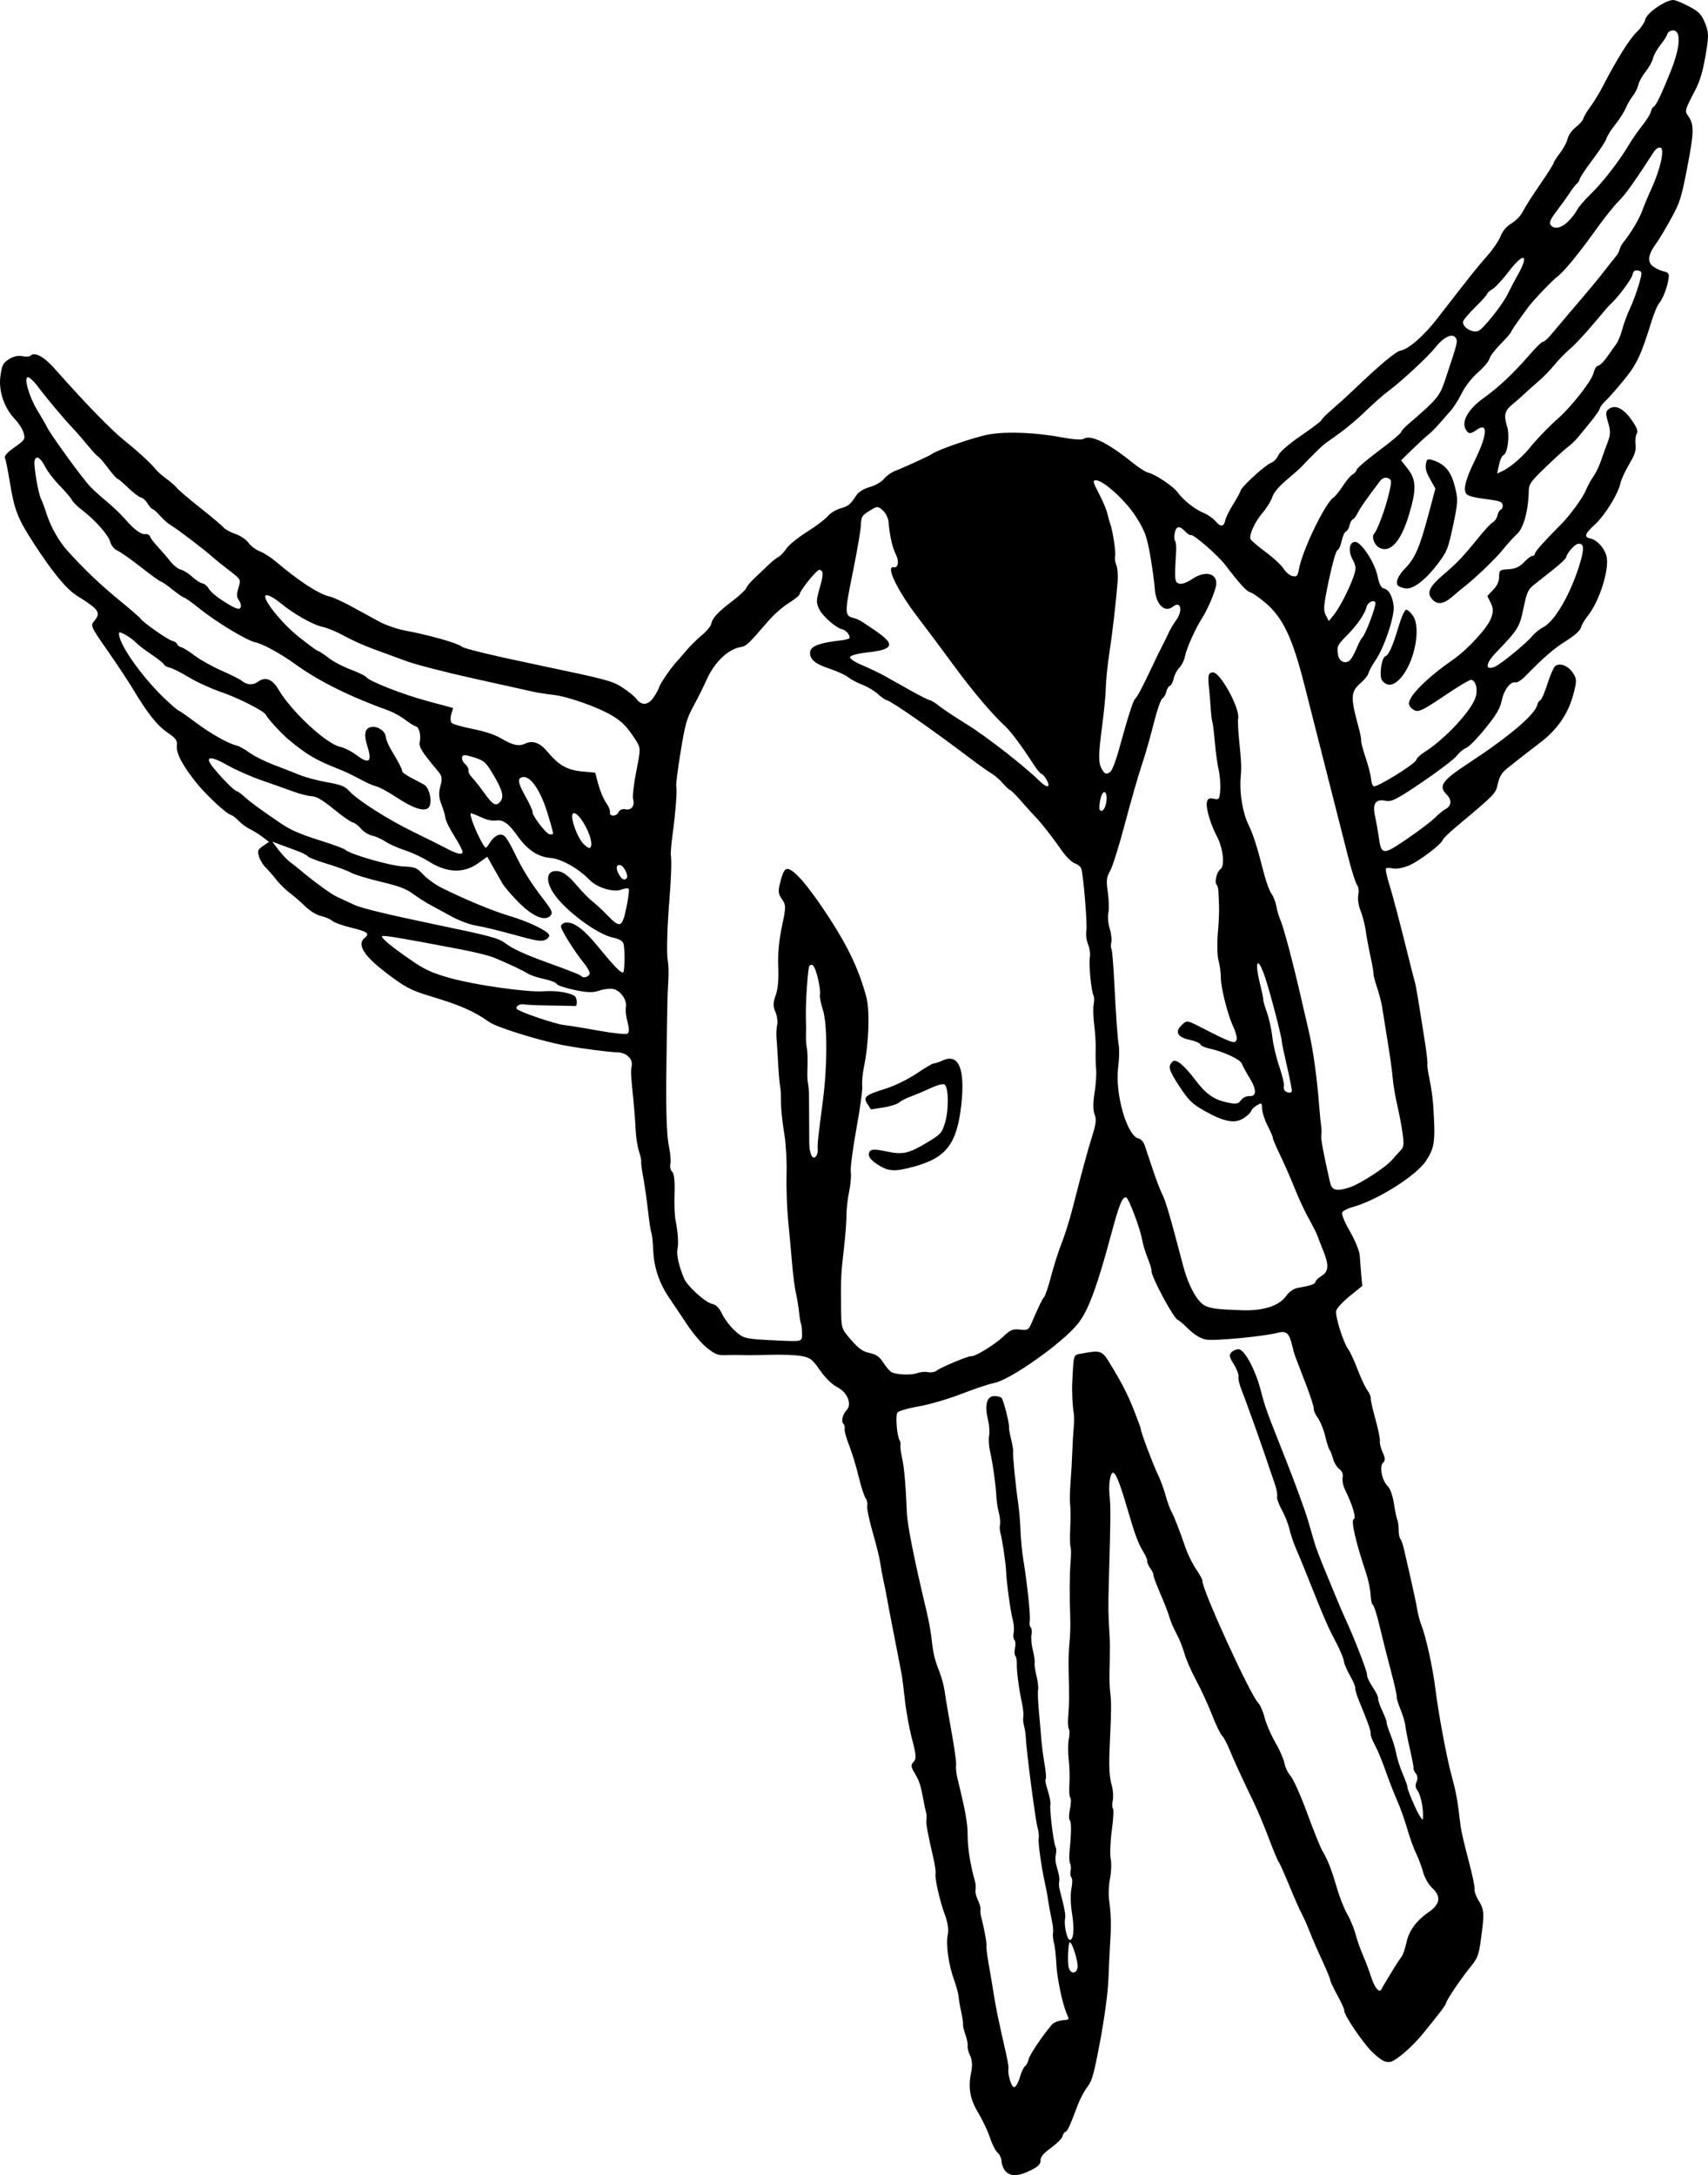 <?xml version="1.0" encoding="UTF-8"?>
<svg version="1.1" viewBox="0 0 765.98 975.32" xmlns="http://www.w3.org/2000/svg">
<g transform="translate(483.23 -112.76)">
<path d="m-32.222 1086.4c-0.949-1.015-1.77-3.002-1.824-4.415-0.054-1.414-0.863-3.212-1.797-3.998-0.934-0.786-2.453-3.763-3.376-6.617-0.922-2.854-3.287-7.871-5.255-11.15-3.82-6.364-4.663-11.243-3.189-18.459 0.583-2.854 0.408-5.414-0.497-7.258-0.769-1.567-1.27-3.513-1.114-4.323 0.157-0.81-0.291-3.1-0.994-5.089-0.703-1.988-1.187-4.05-1.075-4.581 0.112-0.531-0.248-3.01-0.8-5.509-0.552-2.499-1.085-5.635-1.183-6.969-0.099-1.334-1.024-4.749-2.056-7.59-2.463-6.779-3.721-15.853-2.802-20.214 0.468-2.222 0.001-5.459-1.285-8.901-2.316-6.2-4.628-16.387-4.19-18.464 0.163-0.774-0.281-3.915-0.987-6.979-2.651-11.504-3.42-15.753-3.115-17.202 0.173-0.821 0.087-2.338-0.192-3.373-0.279-1.035-0.743-3.196-1.032-4.802-1.289-7.164-1.872-9.019-3.915-12.457-1.845-3.105-1.937-3.905-0.609-5.286 1.316-1.368 1.204-2.995-0.701-10.232-1.246-4.733-2.69-12.604-3.209-17.491-0.519-4.887-1.218-10.323-1.552-12.08-0.522-2.742-1.715-8.872-5.496-28.24-0.401-2.052-0.882-4.683-1.071-5.846-0.188-1.164-0.816-4.285-1.395-6.937-0.579-2.651-1.279-6.478-1.556-8.504-0.277-2.026-1.793-8.151-3.369-13.611-1.575-5.46-2.679-10.81-2.451-11.889 0.227-1.078-0.1-2.608-0.727-3.399-0.627-0.791-2.036-5.168-3.131-9.727-1.095-4.559-3.021-10.883-4.281-14.054-1.26-3.171-2.15-6.436-1.978-7.255 0.173-0.819-0.069-1.854-0.537-2.3-1.135-1.081-0.398-4.269 1.425-6.164 2.523-2.623 0.328-7.987-4.215-10.299-2.307-1.174-5.334-4.128-7.721-7.536-3.572-5.1-4.338-5.68-8.488-6.434-2.509-0.455-8.729-0.693-13.822-0.527-5.094 0.166-10.625 0.225-12.291 0.132-1.667-0.093-4.977-0.089-7.357 9e-3 -3.777 0.156-4.862-0.235-8.549-3.078-2.322-1.791-6.363-6.49-8.979-10.441-2.616-3.951-6.212-9.307-7.991-11.901-4.578-6.677-6.987-13.757-7.322-21.523-0.159-3.687-0.531-7.215-0.825-7.839-0.294-0.624-0.982-5.138-1.529-10.031-0.547-4.893-1.505-11.591-2.13-14.884-0.624-3.293-1.036-6.458-0.915-7.033 0.121-0.575-0.331-2.682-1.005-4.683-0.674-2.001-1.349-6.423-1.501-9.828-0.151-3.404-0.591-9.246-0.977-12.98-1.146-11.087-1.253-13.08-0.815-15.16 0.726-3.446-2.18-6.285-6.549-6.395-3.824-0.097-16.177-1.723-23.639-3.112-10.688-1.989-30.231-8.051-33.574-10.414-6.956-4.917-12.894-7.534-26.183-11.539-9.326-2.811-11.871-4.177-21.115-11.34-9.35-7.245-12.148-12.138-8.564-14.98 2.336-1.852 1.052-2.782-6.253-4.531-3.672-0.879-7.454-2.252-8.405-3.052-0.951-0.8-3.213-1.767-5.027-2.149-1.918-0.404-4.877-2.221-7.072-4.343-2.076-2.007-5.279-4.782-7.118-6.166-1.839-1.385-4.503-4.017-5.921-5.849-1.418-1.832-3.537-4.255-4.709-5.386-1.172-1.13-2.508-3.348-2.969-4.928-0.764-2.62-0.604-3.036 1.819-4.726l2.656-1.852-2.904-2.205c-1.597-1.213-4.158-2.802-5.691-3.531-1.533-0.729-3.783-2.389-5.001-3.688-1.218-1.299-2.754-2.475-3.413-2.614-1.881-0.396-10.482-8.283-14.96-13.718-6.388-7.753-9.709-13.85-9.354-17.176 0.274-2.572-0.339-3.449-4.315-6.164-4.584-3.131-8.866-8.573-15.677-19.923-1.929-3.214-6.964-10.796-11.189-16.85-7.372-10.562-7.611-11.091-5.902-13.124 3.184-3.787 2.297-5.1-7.651-11.331-4.818-3.018-10.86-10.333-19.431-23.527-7.265-11.184-8.709-14.908-10.812-27.879-0.802-4.947-1.746-9.603-2.098-10.347-0.43-0.91 0.967-2.497 4.268-4.845 4.693-3.339 4.872-3.621 4.087-6.447-0.451-1.625-2.161-4.348-3.799-6.049-4.897-5.088-7.512-12.734-6.612-19.334 0.689-5.05 1.105-5.885 3.817-7.653 1.91-1.245 4.133-1.755 5.967-1.369 1.607 0.339 3.287 0.233 3.733-0.235 1.741-1.828 5.989 0.406 10.543 5.543 14.158 15.973 25.417 27.574 31.521 32.478 5.957 4.786 12.054 10.377 13.839 12.69 0.813 1.054 3.073 3.078 5.022 4.498 1.949 1.42 4.084 3.291 4.744 4.159 0.66 0.868 5.34 4.846 10.401 8.841 5.06 3.995 9.746 7.946 10.413 8.781 0.667 0.835 3.077 2.163 5.355 2.952 2.314 0.801 4.924 2.556 5.914 3.976 0.975 1.398 3.249 3.112 5.053 3.809 1.805 0.697 5.005 2.734 7.113 4.526 10.255 8.72 19.466 14.726 24.076 15.698 1.509 0.318 6.006 2.363 9.992 4.545 3.987 2.182 9.591 5.234 12.454 6.783 2.87 1.552 7.997 3.332 11.428 3.967 10.622 1.965 23.585 5.617 25.424 7.163 1.163 0.978 12.831 3.803 34.516 8.356 30.803 6.468 33.048 7.066 37.594 10.012 2.659 1.723 5.442 3.969 6.183 4.99 2.37 3.267 5.339 3.083 7.798-0.485 1.225-1.778 2.357-3.844 2.514-4.591 0.284-1.349 5.213-8.602 7.513-11.055 0.66-0.704 2.678-3.038 4.484-5.187s5.01-5.331 7.12-7.071c2.11-1.74 4.015-4.014 4.234-5.051 0.582-2.759 2.78-5.145 9.441-10.241 3.266-2.499 6.087-5.124 6.269-5.833 0.182-0.709 1.732-2.603 3.446-4.209 1.713-1.606 4.481-4.249 6.149-5.873 1.669-1.624 3.825-3.369 4.792-3.878 0.966-0.509 2.612-2.225 3.658-3.813 1.045-1.588 5.194-4.952 9.219-7.477s8.196-5.674 9.268-6.998c1.073-1.325 3.624-2.899 5.67-3.497 3.76-1.1 4.372-1.605 7.263-5.99 0.928-1.408 3.436-2.927 5.958-3.609 2.396-0.648 5.267-2.293 6.38-3.655 1.113-1.363 3.422-3.002 5.132-3.643 3.478-1.304 15.234-6.694 16.178-7.418 2.57-1.971 19.922-7.917 26.04-8.923 8.286-1.362 21.162-0.783 33.058 1.487 4.282 0.817 8.262 1.068 9.027 0.569 3.186-2.077 10.896 1.67 22.151 10.765 2.709 2.189 5.849 4.175 6.979 4.413 2.965 0.625 11.041 6 13.005 8.656 2.756 3.727 7.571 7.594 11.462 9.208 2.01 0.834 4.545 2.579 5.631 3.878 2.284 2.731 3.737 2.566 4.383-0.499 0.25-1.187 1.843-4.381 3.54-7.099 1.697-2.718 3.198-5.477 3.336-6.132 0.366-1.737 11.144-11.561 13.644-12.436 1.173-0.411 2.645-1.94 3.271-3.398 0.673-1.567 4.836-5.172 10.177-8.815 4.971-3.39 9.12-6.553 9.22-7.029 0.101-0.476 2.286-2.663 4.856-4.859 2.571-2.197 6.692-5.93 9.158-8.297 11.874-11.396 19.285-17.607 21.435-17.965 3.486-0.58 10.367-6.553 16.165-14.032 15.372-19.83 18.47-23.717 22.635-28.396 2.508-2.817 5.222-6.804 6.031-8.858 0.943-2.394 2.711-4.466 4.924-5.771 1.899-1.119 4.138-3.447 4.973-5.174 0.836-1.727 4.224-7.055 7.529-11.842 3.305-4.786 6.139-9.248 6.299-9.914 0.16-0.666 1.512-2.794 3.006-4.727 1.494-1.934 2.995-4.77 3.337-6.303 0.342-1.533 1.998-3.864 3.681-5.179 1.682-1.315 3.196-3.043 3.364-3.838 0.168-0.796 1.59-3.191 3.162-5.323 1.571-2.132 3.99-6.081 5.376-8.775 6.093-11.849 12.135-21.565 15.288-24.578 1.874-1.791 3.638-4.354 3.921-5.696 0.659-3.127 9.991-9.37 13.044-8.727 1.199 0.253 4.37 1.629 7.046 3.059 3.984 2.128 5.209 3.451 6.755 7.3 1.696 4.221 1.716 5.707 0.187 14.561-1.236 7.156-2.492 11.376-4.582 15.386-4.784 9.176-4.825 9.332-3.126 11.746 2.653 3.772 2.585 7.138-0.461 22.883-2.699 13.946-3.26 15.714-7.357 23.185-2.439 4.448-5.375 9.348-6.523 10.889-3.619 4.855-4.175 8.201-1.698 10.221 1.199 0.978 3.39 2.04 4.868 2.36 2.085 0.451 2.618 1.082 2.378 2.816-0.605 4.363-2.481 9.324-4.425 11.701-0.74 0.905-2.212 4.452-3.27 7.883-4.701 15.242-6.599 19.271-12.428 26.383-3.19 3.892-6.868 8.073-8.172 9.29-1.305 1.217-2.499 2.805-2.654 3.529-0.153 0.724-1.898 3.275-3.873 5.669-1.976 2.394-4.539 5.533-5.697 6.975-1.158 1.442-3.315 3.517-4.794 4.611-1.479 1.094-6.001 5.199-10.049 9.124-6.905 6.694-7.365 7.388-7.434 11.208-0.146 8.103-2.382 16.092-5.208 18.603-1.442 1.282-4.329 4.455-6.415 7.052-3.294 4.101-12.608 13.022-17.519 16.781-0.883 0.676-3.128 2.558-4.989 4.182-4.101 3.579-7.02 3.895-9.362 1.013-2.274-2.798-0.961-5.51 5.211-10.768 6.105-5.2 9.359-8.624 15.497-16.307 2.763-3.458 5.762-6.676 6.664-7.152 0.903-0.476 1.856-1.886 2.119-3.134 0.263-1.248 0.954-2.44 1.536-2.65 0.582-0.21 0.936-1.143 0.787-2.075-0.229-1.431-1.428-1.837-7.73-2.619-4.935-0.612-7.829-1.391-8.551-2.302-1.519-1.916-0.356-6.5 3.815-15.037 5.705-11.676 6.007-17.342 0.725-13.626-2.798 1.968-3.69 1.891-4.91-0.425-1.858-3.525 1.318-9.003 7.999-13.799 7.041-5.054 13.551-11.19 20.905-19.701 2.773-3.21 5.415-5.757 5.871-5.661 0.456 0.096 2.043-1.294 3.528-3.089 1.485-1.795 5.029-5.992 7.877-9.326 10.184-11.925 12.577-14.8 16.285-19.562 2.067-2.656 4.332-5.506 5.033-6.335 0.701-0.828 1.416-2.179 1.589-3s0.865-2.177 1.537-3.011c3.615-4.486 7.401-10.86 8.76-14.747 0.641-1.832 2.504-6.268 4.141-9.858 3.973-8.712 5.883-17.667 3.859-18.093-0.819-0.173-2.077 0.597-2.796 1.71-8.723 13.501-13.04 19.552-15.974 22.392-1.929 1.867-6.646 7.792-10.482 13.167-7.364 10.318-14.084 18.496-16.821 20.471-2.074 1.497-10.869 10.67-13.042 13.603-4.844 6.539-7.719 10.704-7.865 11.396-0.09 0.428-2.209 2.845-4.709 5.372-2.5 2.527-4.736 5.489-4.969 6.583-0.231 1.095-2.544 3.842-5.136 6.106-2.704 2.362-5.775 6.287-7.205 9.209-1.371 2.801-3.607 6.354-4.968 7.895-1.362 1.542-3.747 4.26-5.301 6.04-1.554 1.78-3.754 3.961-4.888 4.846-1.134 0.885-4.323 3.82-7.086 6.523l-5.024 4.913 3.011 3.86c3.825 4.903 3.926 9.205 0.485 20.628-3.644 12.099-8.512 17.389-13.437 14.602-2.092-1.184-3.408-4.874-2.193-6.149 1.474-1.547 5.126-11.392 6.653-17.936 1.331-5.701 1.284-6.402-0.475-7.044-1.274-0.465-2.486-0.011-3.49 1.308-6.03 7.925-8.938 12.081-10.005 14.298-0.677 1.408-1.674 2.72-2.215 2.915-0.541 0.195-1.204 1.403-1.475 2.685-0.27 1.282-0.989 2.51-1.597 2.729-0.608 0.219-1.466 2.108-1.906 4.197-0.44 2.089-1.298 3.978-1.906 4.197-0.648 0.233-2.245 5.802-3.855 13.442-2.378 11.286-2.566 13.4-1.394 15.69l1.354 2.647 2.11-2.583c2.643-3.236 6.857-11.323 8.905-17.091 1.359-3.828 1.313-4.858-0.357-7.975-2.07-3.865-1.434-7.89 1.239-7.838 2.683 0.053 8.749 9.292 9.92 15.11 0.732 3.636 1.657 5.498 2.86 5.751 2.24 0.472 3.903 3.43 4.419 7.864 0.52 4.466-4.136 18.454-8.076 24.258-1.564 2.304-3.003 4.947-3.198 5.872-0.195 0.926-1.76 2.894-3.477 4.375-4.556 3.928-4.68 6.387-0.996 19.778 0.763 2.773 1.29 5.504 1.171 6.068-0.119 0.565 0.804 4.081 2.052 7.815 1.247 3.733 2.332 7.981 2.41 9.438 0.078 1.458 0.59 2.912 1.136 3.232 1.288 0.754 18.778-10.066 19.153-11.849 0.157-0.747 1.743-2.27 3.524-3.385 9.398-5.883 21.623-19.108 23.165-25.06 0.914-3.53-0.072-7.019-2.104-7.447-0.592-0.125-6.056 3.142-12.142 7.259-9.392 6.354-11.4 7.323-13.274 6.409-1.215-0.592-2.328-1.822-2.474-2.733-0.517-3.231 7.773-11.625 19.591-19.837 6.841-4.753 15.732-14.465 17.307-18.906 0.976-2.751 0.917-4.353-0.237-6.694l-1.52-3.077 2.624-2.754c1.84-1.931 2.634-3.687 2.657-5.876 0.03-2.953 0.258-3.135 4.212-3.354 3.016-0.167 4.966-1.056 7.002-3.193 1.552-1.629 3.227-2.877 3.721-2.772 0.494 0.104 1.024-0.403 1.176-1.127 0.234-1.113 4.143-5.485 11.703-13.09 3.971-3.995 9.703-11.84 11.063-15.142 0.817-1.984 2.349-4.805 3.404-6.269 1.055-1.464 2.575-4.593 3.378-6.953 0.803-2.36 2.174-6.161 3.047-8.447 1.292-3.384 1.326-5.022 0.182-8.825-1.179-3.919-1.147-4.874 0.201-5.943 2.795-2.216 6.496-0.542 10.195 4.611 2.4 3.343 3.152 5.255 2.477 6.299-0.533 0.824-0.798 3.027-0.59 4.896 0.308 2.757-0.234 4.439-2.873 8.915-1.789 3.034-3.523 6.805-3.855 8.38-1.028 4.877-6.893 14.366-11.514 18.628-4.627 4.267-5.017 5.621-1.818 6.295 2.772 0.584 6.041 4.176 7.018 7.712 1.54 5.574-3.052 20.341-8.376 26.931-1.452 1.797-2.834 4.191-3.072 5.319-0.252 1.198-3.001 3.647-6.606 5.886-5.512 3.424-9.861 7.193-18.602 16.122-1.482 1.514-3.288 2.629-4.011 2.476-2.336-0.492-5.245 3.271-6.264 8.104-0.766 3.635-2.413 6.437-7.41 12.607-3.534 4.363-7.372 8.268-8.53 8.679-1.158 0.41-3.055 1.985-4.218 3.499-1.162 1.514-8.126 6.83-15.476 11.813-11.582 7.852-13.78 8.972-16.495 8.4-4.393-0.926-5.926 1.231-4.738 6.666 0.515 2.357 1.257 6.531 1.649 9.275 1.22 8.55 1.77 8.605 12.562 1.265 5.29-3.598 10.951-7.876 12.582-9.508 1.631-1.632 3.811-3.413 4.845-3.958 2.719-1.433 2.924-4.123 0.499-6.559-3.786-3.804-2.1-6.207 9.861-14.057 18.304-12.013 29.901-21.864 30.809-26.171 0.196-0.928 0.803-1.849 1.349-2.046 0.546-0.197 1.98-3.486 3.187-7.309 1.206-3.823 2.755-7.408 3.441-7.966 2.046-1.664 5.855-0.221 7.967 3.018 1.827 2.802 1.836 3.564 0.115 9.989-2.216 8.275-7.198 15.521-14.482 21.061-5.746 4.37-10.872 8.369-15.201 11.859-2.298 1.853-3.412 3.709-4.083 6.804-0.969 4.466-0.983 4.481-18.59 19.234-3.242 2.717-5.987 5.374-6.099 5.905-0.376 1.783-10.18 9.287-14.857 11.371-2.548 1.135-5.814 1.815-7.258 1.511-1.444-0.304-2.93-0.355-3.303-0.112-0.373 0.243 0.197 3.237 1.266 6.654 1.738 5.555 5.239 18.872 9.438 35.896 0.804 3.261 1.751 6.91 2.103 8.108 0.596 2.028 1.648 8.277 4.726 28.078 0.678 4.358 1.12 8.462 0.984 9.119-0.138 0.657 0.305 3.74 0.982 6.85 0.676 3.11 1.399 8.22 1.605 11.355 1.077 16.36 0.723 19.134-3.201 25.109-4.425 6.739-21.977 17.757-33.129 20.797-1.969 0.537-3.954 1.555-4.411 2.262-0.493 0.762 0.884 4.228 3.38 8.509 2.316 3.973 4.315 8.886 4.441 10.918 0.126 2.032 0.43 5.928 0.675 8.658l0.446 4.963-5.643 4.559c-3.104 2.508-5.837 5.489-6.074 6.625-0.499 2.37 3.372 14.602 5.434 17.189 0.759 0.953 2.625 4.984 4.146 8.958 1.52 3.974 3.531 8.263 4.469 9.531 0.937 1.268 1.599 2.804 1.47 3.414-0.128 0.609 0.815 4.862 2.096 9.45 1.282 4.588 2.184 9.034 2.006 9.879-0.178 0.846 0.375 3.065 1.228 4.931 1.217 2.661 1.244 3.706 0.128 4.84-1.73 1.756-0.321 8.137 2.345 10.623 0.936 0.873 2.119 4.336 2.628 7.695 0.509 3.359 1.188 6.628 1.508 7.265 0.321 0.637 0.588 2.648 0.593 4.469 5e-3 1.821 0.353 3.639 0.773 4.039 0.42 0.4 1.158 2.515 1.641 4.701 0.483 2.186 1.83 8.075 2.993 13.087 1.163 5.012 2.431 11.028 2.818 13.368 0.387 2.341 1.2 5.51 1.807 7.043 2.218 5.6 5.228 19.236 6.506 29.475 1.379 11.046 4.912 29.945 7.158 38.299 2.2 8.183 2.619 10.522 4.082 22.832 0.24 2.018 1.825 8.842 3.523 15.166 1.698 6.323 2.934 12.221 2.747 13.107-0.187 0.886 0.683 3.259 1.932 5.274 2.418 3.9 2.502 5.642 0.846 17.543-0.937 6.729-1.439 8.045-4.513 11.824-4.388 5.394-10.719 14.755-11.054 16.345-0.219 1.04-2.633 4.23-10.488 13.856-4.867 5.965-12.148 12.211-14.604 12.526-2.262 0.29-3.623-0.413-7.436-3.851-4.278-3.856-13.519-17.41-13.129-19.258 0.091-0.431-1.327-3.522-3.152-6.867-1.825-3.345-3.251-6.394-3.171-6.775 0.081-0.381-1.545-4.329-3.611-8.774-2.067-4.444-4.621-10.329-5.675-13.077-1.055-2.748-2.633-6.3-3.507-7.893-0.874-1.593-3.343-7.175-5.487-12.405-2.144-5.229-4.305-10.054-4.803-10.721-0.498-0.667-2.495-5.457-4.439-10.644-1.944-5.187-4.986-12.439-6.76-16.115-5.404-11.2-9.083-19.213-10.975-23.902-0.991-2.457-2.483-5.205-3.316-6.107-0.833-0.901-2.856-5.134-4.495-9.406-1.64-4.272-4.791-11.113-7.003-15.203-2.212-4.09-4.584-9.521-5.27-12.069-0.686-2.548-2.297-6.558-3.58-8.909-1.282-2.352-2.691-5.638-3.13-7.302-0.439-1.664-2.282-6.436-4.095-10.604-1.814-4.168-3.218-7.956-3.12-8.419 0.098-0.463-0.535-1.824-1.406-3.025-0.871-1.201-1.487-2.642-1.369-3.201 0.118-0.56-0.701-2.491-1.82-4.29-2.228-3.583-3.722-7.631-7.088-19.201-3.107-10.679-5.132-15.9-6.258-16.137-1.381-0.291-2.266 4.841-1.737 10.073 0.55 5.442 0.51 10.6-0.299 38.041-0.336 11.391-0.285 16.188 0.248 23.557 0.283 3.909 0.287 7.052 0.027 18.656-0.06 2.657 0.104 6.486 0.363 8.508 0.499 3.884 0.456 8.442-0.209 22.439-0.501 10.554-0.29 14.815 0.957 19.313 0.53 1.91 0.686 4.79 0.346 6.4-0.339 1.609-0.292 3.236 0.105 3.614 0.397 0.378 0.165 4.729-0.515 9.668-0.68 4.939-0.907 10.712-0.504 12.829 0.403 2.117 0.263 6.108-0.311 8.869-0.572 2.762-0.748 7.152-0.388 9.758 0.836 6.044 0.967 11.408 0.462 19.004-0.221 3.326-0.571 10.61-0.779 16.187-0.223 5.991-1.732 17.337-3.689 27.731-2.867 15.228-3.64 18.016-5.76 20.758-1.347 1.742-3.254 5.297-4.238 7.9-3.797 10.041-4.619 11.838-5.571 12.181-0.541 0.195-1.144 1.117-1.341 2.048-0.196 0.932-2.514 3.259-5.151 5.171-3.421 2.481-4.77 4.099-4.711 5.648 0.062 1.628-1.006 2.721-4.269 4.368-5.505 2.779-9.108 2.951-11.363 0.541zm6.347-42.171c0.67-2.345 1.719-4.594 2.331-4.999 0.612-0.405 1.336-1.796 1.609-3.092 0.41-1.948 5.909-10.177 10.251-15.342 1.104-1.314 2.897-1.989 6.102-2.298 1.823-0.176 1.873-0.346 0.801-2.715-1.991-4.404-4.473-16.29-4.741-22.703-0.142-3.402-0.611-7.502-1.041-9.111-0.431-1.609-0.622-3.688-0.426-4.621 0.197-0.933-0.088-3.66-0.633-6.061-0.545-2.4-1.214-6.02-1.488-8.045-0.273-2.025-0.932-5.613-1.465-7.973-1.629-7.223-3.197-18.48-2.824-20.279 0.197-0.936-0.061-3.17-0.566-4.963-0.944-3.351-4.994-34.389-5.214-39.957-0.068-1.714-0.432-4.175-0.809-5.469-0.377-1.294-0.524-3.123-0.325-4.065 0.198-0.942-0.065-3.672-0.586-6.067-1.363-6.269-2.437-14.44-2.325-17.688 0.053-1.541-0.242-3.125-0.656-3.52-0.414-0.395-0.486-1.986-0.159-3.538 0.327-1.551 0.211-3.185-0.257-3.631-0.468-0.446-0.62-1.908-0.337-3.248 0.282-1.34 0.11-3.896-0.382-5.679-1.016-3.676-2.808-16.681-3.006-21.811-0.145-3.748-1.721-14.348-2.577-17.33-0.298-1.039-0.37-2.708-0.159-3.709 0.211-1.001-0.031-3.412-0.539-5.357-0.507-1.945-0.988-4.992-1.069-6.77-0.235-5.162-1.648-15.441-2.802-20.388-0.585-2.506-0.801-5.799-0.481-7.319 0.32-1.519 0.086-4.771-0.521-7.225-1.569-6.346-0.549-10.365 2.663-10.488 1.384-0.053 2.921 0.288 3.414 0.758 0.892 0.85 3.685 11.901 3.377 13.363-0.089 0.421 0.335 2.774 0.942 5.229 0.607 2.455 1.004 4.936 0.882 5.515-0.257 1.221 1.183 15.809 2.321 23.505 0.429 2.901 0.879 8.284 0.999 11.963 0.121 3.679 0.691 9.548 1.267 13.042 1.776 10.773 3.319 25.512 2.885 27.57-0.227 1.076-0.029 2.322 0.439 2.768 0.468 0.446 0.62 1.907 0.338 3.247-0.282 1.34-0.017 4.444 0.59 6.899 0.607 2.455 0.977 5.062 0.823 5.794-0.154 0.732 0.216 3.34 0.823 5.794 0.607 2.455 0.932 5.276 0.723 6.27-0.209 0.994-0.038 5.428 0.38 9.852 0.419 4.425 0.918 10.147 1.109 12.717 0.192 2.57 0.837 7.471 1.435 10.893 0.598 3.421 0.81 6.401 0.472 6.621-0.338 0.22 0.08 2.482 0.93 5.025 0.85 2.543 1.382 5.397 1.183 6.341-0.438 2.08 1.428 17.353 2.31 18.902 0.346 0.607 0.414 2.122 0.151 3.367-0.262 1.245-0.221 3.231 0.092 4.414 0.313 1.182 0.825 3.117 1.138 4.3 0.313 1.183 0.427 2.823 0.254 3.644-0.173 0.822-0.091 2.34 0.183 3.374 2.231 8.42 2.811 11.516 2.466 13.154-0.574 2.725 0.822 9.241 2.034 9.497 1.764 0.372 2.235-4.997 1.056-12.041-0.622-3.717-0.736-8.63-0.254-10.918 0.482-2.288 0.494-4.525 0.026-4.971-0.468-0.446-0.643-1.798-0.389-3.004 0.254-1.206 0.151-2.696-0.23-3.31-0.381-0.614-0.466-3.368-0.189-6.12 0.81-8.047 0.809-12.583-2e-3 -13.356-0.416-0.397-0.35-2.651 0.147-5.009 0.497-2.358 0.557-4.619 0.132-5.023-0.424-0.404-0.603-3.1-0.397-5.991 0.206-2.891 0.072-7.862-0.297-11.048-0.369-3.185-0.353-7.357 0.037-9.27 0.389-1.913 0.398-3.981 0.02-4.595-0.378-0.614-0.501-3.146-0.273-5.627 0.442-4.803 0.48-9.372 0.176-20.913-0.104-3.957 0.068-9.439 0.382-12.183 0.314-2.744 0.471-7.54 0.348-10.657-0.389-9.849-0.331-19.806 0.149-25.518 0.255-3.038 0.246-6.029-0.022-6.647-0.267-0.618-0.329-4.54-0.136-8.715 0.192-4.175 0.171-8.778-0.048-10.23-0.219-1.451-0.133-6.032 0.191-10.179 0.324-4.147 0.674-10.282 0.778-13.633 0.104-3.35 0.384-8.12 0.623-10.599 0.239-2.479 0.252-5.465 0.03-6.636-0.564-2.975-0.888-9.736-0.669-13.938 0.675-12.933 0.369-12.039 4.376-12.802 8.302-1.58 8.985-1.341 12.461 4.365 5.624 9.233 7.993 13.871 11.042 21.621 1.636 4.157 2.933 7.751 2.884 7.987-0.176 0.834 5.419 15.729 7.575 20.166 1.204 2.477 2.771 6.697 3.484 9.376 0.713 2.679 1.862 5.911 2.554 7.181 1.354 2.485 3.523 8.031 6.452 16.501 1.01 2.92 3.154 7.24 4.764 9.599 1.611 2.36 2.856 4.633 2.768 5.051-0.621 2.948 21.138 50.648 24.975 54.75 0.957 1.023 2.286 4.065 2.955 6.76 0.669 2.696 2.804 7.633 4.745 10.973 1.942 3.34 3.792 7.557 4.112 9.371 0.32 1.815 1.584 4.427 2.809 5.805 1.225 1.378 4.556 8.865 7.404 16.636 2.847 7.772 5.901 15.338 6.785 16.814 2.42 4.04 4.079 8.277 6.505 16.616 1.208 4.152 3.309 9.461 4.67 11.799 1.36 2.338 3.041 6.402 3.735 9.031 0.693 2.629 2.157 6.808 3.253 9.287 1.095 2.479 2.738 6.822 3.65 9.652 1.692 5.248 3.751 7.694 4.753 5.643 0.307-0.628 1.367-2.467 2.355-4.085 0.988-1.618 2.598-4.268 3.577-5.889 0.979-1.621 2.322-3.631 2.985-4.467 0.663-0.836 1.668-3.715 2.233-6.396 1.133-5.375 4.451-9.882 10.155-13.794 4.924-3.377 5.457-6.955 1.566-10.513-1.708-1.562-3.558-4.731-4.23-7.244-0.657-2.457-2.079-6.264-3.16-8.459-1.081-2.195-2.885-7.193-4.008-11.107-1.123-3.914-3.164-9.633-4.536-12.708-1.371-3.076-3.703-9.066-5.18-13.312-1.478-4.246-3.633-9.43-4.789-11.52-1.156-2.09-1.994-4.311-1.862-4.936 0.229-1.088-1.021-4.64-5.216-14.827-1.056-2.563-1.819-5.136-1.696-5.72 0.123-0.583-0.896-3.022-2.264-5.42-1.368-2.398-2.613-5.237-2.765-6.309-0.297-2.085-2.06-6.058-5.73-12.911-1.254-2.342-4.754-10.529-7.778-18.192-3.023-7.663-6.512-16.216-7.752-19.007-1.24-2.791-2.684-7.004-3.209-9.363-0.525-2.359-2.067-6.249-3.427-8.645s-2.311-5.126-2.115-6.067c0.198-0.94-0.263-3.45-1.02-5.577-0.757-2.127-1.863-5.349-2.458-7.161-2.841-8.655-10.541-30.278-12.268-34.45-1.065-2.574-1.772-5.46-1.571-6.414 0.201-0.954-0.746-3.499-2.105-5.656-1.996-3.169-2.2-4.202-1.061-5.382 0.775-0.803 2.271-1.405 3.323-1.338 2.563 0.163 7.389 9.152 9.761 18.179 2.163 8.234 2.154 8.207 11.595 32.08 4.001 10.118 8.282 21.827 9.513 26.021 1.231 4.194 2.668 9.096 3.192 10.892 0.525 1.797 2.423 6.796 4.218 11.109 1.795 4.313 4.292 10.358 5.549 13.433 1.257 3.075 2.885 6.867 3.618 8.427 3.961 8.426 10.315 24.757 10.075 25.896-0.153 0.724 0.949 3.135 2.448 5.358 1.499 2.223 2.621 4.537 2.493 5.143-0.128 0.606 0.712 3.107 1.866 5.558 1.154 2.451 2.034 4.82 1.956 5.265-0.079 0.444 0.712 2.91 1.755 5.48 1.044 2.57 2.18 6.341 2.526 8.381 0.346 2.04 1.642 6.103 2.881 9.028 1.238 2.925 2.198 5.574 2.132 5.886-0.194 0.92 4.013 10.842 5.599 13.203 1.418 2.111 1.457 2.091 1.423-0.722-0.052-4.223-1.289-9.33-2.686-11.093-0.734-0.926-0.821-2.35-0.22-3.584 0.611-1.254 0.509-2.666-0.265-3.641-0.695-0.876-1.184-1.97-1.087-2.43 0.097-0.46-0.636-4.353-1.629-8.649-0.993-4.297-1.908-8.983-2.033-10.415-0.125-1.432-1.1-4.709-2.167-7.284-1.067-2.574-1.839-5.156-1.717-5.737 0.122-0.581-1.05-5.804-2.606-11.607-1.556-5.803-3.824-14.784-5.04-19.959-1.216-5.175-2.578-9.486-3.027-9.58-0.449-0.094-0.913-2.147-1.032-4.561-0.119-2.414-1.05-6.864-2.07-9.889-4.478-13.286-6.837-23.5-5.535-23.97 1.296-0.467-0.308-5.923-3.952-13.449-0.806-1.664-1.246-4.062-0.979-5.329 0.304-1.44-0.255-2.838-1.489-3.729-1.086-0.784-2.367-2.887-2.847-4.675-0.48-1.787-1.178-3.591-1.55-4.007-0.372-0.417-1.235-3.128-1.917-6.025-0.682-2.897-2.174-6.579-3.315-8.182-1.142-1.603-1.962-3.453-1.824-4.111 0.139-0.658-1.456-5.637-3.544-11.065-2.088-5.428-4.172-10.859-4.631-12.068-0.459-1.209-1.175-3.686-1.591-5.505-1.196-5.227-2.607-6.48-6.212-5.516-6.299 1.683-28.907 3.818-32.473 3.066-2.437-0.514-5.079-2.12-7.716-4.692-2.206-2.151-4.343-3.981-4.751-4.067-1.817-0.383-12.319-19.978-11.864-22.136 0.105-0.498-0.663-3.008-1.706-5.578-1.044-2.57-2.18-6.341-2.525-8.381-0.833-4.922-6.014-18.641-7.129-18.876-1.731-0.365-3.129 3.134-6.968 17.438-6.188 23.056-10.141 33.582-14.76 39.301-6.994 8.66-30.257 25.098-37.46 26.469-2.257 0.43-8.864 2.635-14.681 4.9s-14.478 4.793-19.247 5.616c-4.768 0.823-9.048 2.082-9.51 2.797-0.894 1.382-0.17 10.434 0.984 12.309 0.378 0.614 0.565 1.693 0.417 2.398-0.149 0.705 0.199 3.331 0.772 5.835 0.896 3.913 1.615 12.226 2.091 24.19 0.228 5.721 3.399 21.582 8.97 44.87 0.858 3.585 1.807 8.843 2.11 11.686 0.705 6.619 1.393 9.501 3.582 15.005 0.976 2.454 2.051 6.59 2.389 9.19 0.338 2.601 1.695 10.617 3.016 17.814 1.321 7.197 2.23 13.898 2.021 14.892-0.209 0.994 0.079 3.672 0.641 5.951 3.607 14.636 4.542 19.919 4.545 25.659 2e-3 5.528 1.242 13.174 3.331 20.539 0.294 1.038 0.382 2.666 0.193 3.618-0.188 0.952 0.287 3.013 1.056 4.58 0.769 1.567 1.29 3.408 1.159 4.09-0.132 0.682-0.017 2.086 0.254 3.119 1.387 5.285 2.662 12.243 2.437 13.302-0.139 0.658 0.262 4.065 0.895 7.571 0.632 3.506 1.678 9.704 2.324 13.775 1.084 6.831 2.124 11.872 5.574 27.002 0.71 3.113 1.197 6.104 1.082 6.648-0.51 2.422 1.35 8.547 2.556 8.414 0.728-0.08 1.871-2.064 2.541-4.409zm25.881-49.164c0.462-2.193-2.259-11.185-3.462-11.438-0.717-0.151-1.112 9.229-0.48 11.396 0.843 2.891 3.336 2.918 3.942 0.042zm-71.851-266.62c1.351-0.504 3.519-0.693 4.818-0.419 1.298 0.274 3.044-0.044 3.878-0.706 1.87-1.483 14.362-6.692 15.481-6.456 1.566 0.33 10.535-5.157 14.327-8.764 3.204-3.048 4.43-3.564 7.541-3.174 3.363 0.422 3.849 0.155 5.128-2.813 3.332-7.734 4.89-10.949 5.733-11.834 0.494-0.518 1.906-4.784 3.139-9.479 1.232-4.695 3.346-11.293 4.696-14.662 1.351-3.369 3.517-10.27 4.815-15.337 4.612-18.007 6.718-25.761 8.863-32.627 1.776-5.684 1.969-7.476 1.057-9.81-0.694-1.777-0.698-5.347-0.011-9.452 0.607-3.628 0.931-8.473 0.719-10.766-0.212-2.293-0.302-6.221-0.201-8.729 0.101-2.508-0.189-7.498-0.644-11.09-0.455-3.591-0.564-7.776-0.243-9.3 0.321-1.524 0.289-3.27-0.07-3.88-1.017-1.722-2.228-14.306-1.647-17.101 0.29-1.375-0.076-4.008-0.805-5.848-0.729-1.84-1.076-4.544-0.771-6.01 0.511-2.475-1.232-24.178-2.241-27.838-0.247-0.895-1.565-2.006-2.928-2.469-1.364-0.463-4.039-3.096-5.945-5.852-4.161-6.016-9.052-12.255-11.862-15.132-1.131-1.158-3.942-4.271-6.246-6.918-2.304-2.647-4.548-4.889-4.986-4.981-0.438-0.092-1.94-1.492-3.338-3.111-1.398-1.619-3.571-3.516-4.829-4.215-1.258-0.699-5.659-3.822-9.779-6.938-17.206-13.013-35.191-25.539-37.324-25.994-0.743-0.159-2.549-1.412-4.012-2.785-1.463-1.373-4.575-3.233-6.914-4.133-2.34-0.9-5.261-2.451-6.492-3.448s-5.008-2.716-8.392-3.821c-6.705-2.189-9.203-4.517-8.488-7.909 0.477-2.263 4.87-3.794 13.512-4.71 2.156-0.229 3.987-0.734 4.069-1.123 0.266-1.26-1.663-3.541-3.282-3.883-2.775-0.585-8.733-5.796-10.361-9.062-1.336-2.681-1.32-4.04 0.108-8.939 1.894-6.497 1.914-8.283 0.099-8.666-1.139-0.24-8.566 8.869-9.031 11.075-0.108 0.511-2.343 2.282-4.968 3.935-2.624 1.653-6.61 5.149-8.856 7.767-8.82 10.281-10.062 11.477-12.257 11.801-5.888 0.87-12.055 6.765-15.699 15.011-1.25 2.828-3.832 8.004-5.737 11.503-3.094 5.682-3.714 7.886-5.803 20.631-1.287 7.848-2.16 14.768-1.94 15.378 0.491 1.364-0.313 11.873-1.673 21.855-0.558 4.098-0.889 8.167-0.735 9.043 0.382 2.172 0.137 10.314-0.566 18.787-1.081 13.028-1.433 25.227-0.821 28.442 0.335 1.757 0.448 5.69 0.253 8.74-0.196 3.05-0.39 7.838-0.431 10.64-0.042 2.802-0.144 8.989-0.227 13.749-0.573 32.727-0.322 44.424 1.095 51.101 0.534 2.516 0.746 5.642 0.471 6.947-0.275 1.304 0.102 2.897 0.837 3.539 0.847 0.74 1.23 4.239 1.045 9.552-0.161 4.612 0.01 9.905 0.38 11.764 1.143 5.75 1.481 10.73 0.911 13.435-0.505 2.397 0.715 7.738 2.985 13.072 1.456 3.42 9.471 10.717 12.464 11.348 1.927 0.406 3.228 1.705 4.604 4.598 1.054 2.217 3.597 5.558 5.65 7.425 3.98 3.618 4.48 3.735 18.831 4.407 11.626 0.545 11.348 0.62 11.338-3.095-5e-3 -1.807-0.214-3.789-0.465-4.404-0.25-0.615-0.646-2.998-0.88-5.295-0.234-2.297-0.863-6.109-1.399-8.47-0.536-2.361-1.304-8.272-1.707-13.134-0.403-4.863-1.195-13.537-1.759-19.277s-0.891-15.006-0.726-20.592c0.165-5.586-0.239-13.489-0.897-17.562-1.194-7.389-1.665-12.378-1.626-17.205 0.011-1.403-0.14-3.504-0.336-4.67-0.382-2.266-0.725-6.549-1.126-14.034-0.137-2.558-0.375-6.09-0.528-7.849-0.153-1.758-0.021-4.419 0.293-5.912s-0.046-4.134-0.802-5.868c-1.084-2.486-1.055-4.044 0.136-7.369 1.018-2.841 1.398-7.024 1.165-12.829-0.233-5.814 0.301-11.676 1.642-18.041 1.862-8.835 1.861-9.608-9e-3 -12.291-1.745-2.502-1.816-3.536-0.57-8.209 1.073-4.021 1.837-5.338 3.082-5.313 2.897 0.057 9.601 7.924 18.794 22.054 8.55 13.142 13.362 23.431 16.575 35.444 1.607 6.01 1.127 20.461-1.029 30.958-0.684 3.332-1.056 7.257-0.827 8.721 0.23 1.464-0.94 10.101-2.6 19.191-1.66 9.091-2.801 17.869-2.535 19.507 0.266 1.638-0.063 5.57-0.73 8.738-0.668 3.168-1.208 7.967-1.202 10.666 6e-3 2.699-0.51 9.396-1.147 14.882-1.32 11.358-1.422 13.474-1.281 26.523 0.102 9.418 0.112 9.453 4.497 14.489 3.416 3.923 5.259 5.23 8.276 5.865 2.958 0.623 4.402 1.617 6.071 4.178 1.205 1.848 2.791 3.766 3.524 4.262 1.928 1.304 8.975 1.647 11.841 0.578zm-17.548-93.355c-3.726-2.329-4.94-4.254-3.799-6.019 0.7-1.082 2.407-1.094 7.351-0.052 7.564 1.594 10.065 1.04 18.648-4.128 5.881-3.541 6.445-4.183 7.829-8.905 1.766-6.027 1.526-16.199-0.402-17.021-0.742-0.317-3.555 0.47-6.252 1.748-2.696 1.278-6.591 2.925-8.655 3.66-2.064 0.735-4.452 1.959-5.306 2.72-0.854 0.762-4.051 1.774-7.104 2.25l-5.551 0.865-1.594-2.445c-2.042-3.132-0.988-4.006 8.331-6.911 3.89-1.213 10.127-4.28 13.858-6.817 3.732-2.537 7.134-4.54 7.56-4.454 0.426 0.086 2.223-0.504 3.992-1.313 7.258-3.32 10.185 3.775 8.329 20.193-1.955 17.297-6.79 23.513-21.344 27.441-8.505 2.295-11.14 2.161-15.893-0.811zm163.28 65.169c9.578 0.31 16.684-2.028 19.771-6.506 1.207-1.752 3.265-3.183 5.02-3.493 6.1-1.076 7.814-1.671 8.051-2.792 0.133-0.633 1.291-1.762 2.573-2.509 3.283-1.914 3.549-4.734 1.041-11.001-1.197-2.99-2.471-6.28-2.833-7.311-0.361-1.031-2.084-4.418-3.829-7.526-1.745-3.108-4.561-9.163-6.26-13.456-1.698-4.292-4.633-10.991-6.522-14.886-1.889-3.895-3.372-7.379-3.295-7.743 0.077-0.364-0.951-2.778-2.285-5.365-1.333-2.587-2.469-6.03-2.524-7.65-0.097-2.85-0.174-2.903-2.375-1.62-1.251 0.73-2.387 1.859-2.525 2.509-0.137 0.65-1.655 2.099-3.373 3.219-3.963 2.583-8.699 1.707-17.543-3.247-5.462-3.059-7.149-4.702-11.259-10.965-4.807-7.323-5.265-8.947-3.14-11.127 1.47-1.509 5.025 1.352 10.286 8.277 4.787 6.302 8.305 8.768 14.315 10.034 3.927 0.828 4.925 0.663 6.122-1.009 0.786-1.099 2.45-1.93 3.697-1.847 3.379 0.225 3.445-2.789 0.179-8.121-1.568-2.56-3.142-5.459-3.497-6.442-0.686-1.9-8.292-5.441-14.497-6.749-2.047-0.431-3.902-1.282-4.121-1.89-0.219-0.608-2.3-1.507-4.624-1.996-5.498-1.159-6.902-3.468-3.915-6.441 2.507-2.495 2.435-2.503 9.286 1.018 13.549 6.964 15.084 7.464 15.586 5.081 0.188-0.891-0.532-3.456-1.599-5.7-2.457-5.166-5.604-17.703-5.52-21.991 0.035-1.8-0.422-5.129-1.017-7.397-0.594-2.268-0.745-7.818-0.335-12.334 0.41-4.516 0.653-10.07 0.539-12.342-0.114-2.272-0.239-5.18-0.278-6.461-0.039-1.281-0.408-2.651-0.82-3.044-1.081-1.03 0.14-5.921 1.738-6.963 2.053-1.338 1.203-9.365-1.544-14.595-2.982-5.677-5.087-12.84-4.538-15.446 0.333-1.581 1.042-1.941 3.009-1.526 2.451 0.516 2.592 0.339 2.969-3.718 0.217-2.343-0.093-6.432-0.689-9.087-0.596-2.655-1.378-8.338-1.737-12.63-0.359-4.291-0.848-8.303-1.087-8.916-0.239-0.612-0.566-3.211-0.728-5.774-0.162-2.563-0.509-6.776-0.772-9.36-0.599-5.899-0.383-6.872 1.591-7.188 3.219-0.515 12.424 16.208 11.455 20.809-0.181 0.861-0.028 4.678 0.342 8.483 1.15 11.844 1.203 13.119 0.76 18.227-0.56 6.457 0.968 15.564 3.465 20.659 2.186 4.46 3.932 9.914 6.825 21.318 1.055 4.157 2.645 8.549 3.534 9.761 0.889 1.212 1.872 3.718 2.185 5.57 0.313 1.852 1.226 4.885 2.028 6.741 1.42 3.282 5.945 20.511 9.378 35.701 0.933 4.131 2.279 9.934 2.991 12.894 2.1 8.741 3.848 21.268 4.919 35.272 0.241 3.142 0.608 6.805 0.815 8.14 0.208 1.335 0.224 3.158 0.036 4.05-0.286 1.356 1.057 8.523 3.977 21.228 0.785 3.417 2.879 3.956 8.464 2.178 4.949-1.575 16.64-9.154 19.545-12.671 0.855-1.035 2.385-2.738 3.401-3.786 1.617-1.668 1.759-2.589 1.141-7.424-0.388-3.036-1.483-8.903-2.434-13.038-0.951-4.135-1.877-9.619-2.058-12.186-0.181-2.568-1.231-10.147-2.333-16.843-1.102-6.696-2.214-13.599-2.473-15.34-0.258-1.741-1.257-5.535-2.22-8.433-0.963-2.897-1.672-5.64-1.576-6.094 0.096-0.454-0.499-3.893-1.322-7.643-0.823-3.749-1.807-9.049-2.186-11.776-0.379-2.727-1.428-6.763-2.331-8.968-0.903-2.205-1.354-5.372-1.003-7.038 0.351-1.666 0.111-3.651-0.533-4.41-0.644-0.76-2.521-6.724-4.17-13.255-1.649-6.53-5.667-22.323-8.929-35.095-3.262-12.772-7.956-31.237-10.432-41.033-5.366-21.233-9.661-30.385-17.359-36.99-2.856-2.451-5.989-4.645-6.961-4.877-1.689-0.402-4.833-3.833-11.302-12.334-3.276-4.305-14.439-13.988-15.402-13.36-0.337 0.22-1.398-0.439-2.357-1.465-2.682-2.867-4.176-2.717-4.851 0.486-0.334 1.583-0.274 3.194 0.132 3.581 0.406 0.387 0.62 2.643 0.475 5.015-0.763 12.498-0.681 13.416 1.264 14.126 1.186 0.433 3.466-0.349 5.999-2.057 6.136-4.138 11.78-2.374 10.583 3.307-0.688 3.263-3.794 10.459-6.029 13.964-3.262 5.117-7.194 13.921-7.911 17.711-0.303 1.601-1.41 3.766-2.46 4.811-1.05 1.045-2.185 3.211-2.523 4.813-0.338 1.602-1.111 3.091-1.72 3.311-0.608 0.219-1.314 1.385-1.568 2.591-0.254 1.206-1.058 2.581-1.786 3.056-0.748 0.487-2.462 5.442-3.939 11.382-1.438 5.786-3.847 14.168-5.354 18.629-1.507 4.46-4.868 16.169-7.469 26.019-2.601 9.85-5.601 19.433-6.667 21.295-1.676 2.929-1.818 4.223-1.05 9.592 0.488 3.414 0.598 7.579 0.244 9.256-0.353 1.677-0.092 4.803 0.58 6.947 0.673 2.143 1.009 4.911 0.748 6.15-0.261 1.239-0.237 2.618 0.054 3.065 0.291 0.446 0.823 6.498 1.183 13.45 0.91 17.578 1.55 26.632 2.139 30.225 0.277 1.69 0.13 5.985-0.326 9.546-1.484 11.583 3.996 30.673 9.114 31.751 1.022 0.215 2.25 1.509 2.728 2.874 0.479 1.365 2.095 6.19 3.591 10.721 1.497 4.531 3.456 9.669 4.355 11.418 1.52 2.959 3.656 10.268 9.301 31.828 2.465 9.415 6.522 16.721 10.159 18.293 2.788 1.205 5.793 1.552 16.429 1.897zm-190.39-71.967c-0.215-2.275 0.035-4.67 2.26-21.61 2.113-16.086 2.111-34.978-5e-3 -41.312-0.895-2.68-1.453-5.703-1.239-6.718 0.214-1.014-0.232-4.361-0.99-7.436-1.289-5.228-2.451-6.869-3.773-5.33-0.694 0.808-1.787 17.176-1.565 23.431 0.091 2.548 0.109 6.002 0.042 7.673-0.068 1.672 0.069 4 0.303 5.174 0.432 2.165 0.532 5.801 0.311 11.307-0.067 1.672 0.07 4 0.304 5.174 0.234 1.173 0.426 3.513 0.425 5.199-2e-4 1.686 0.033 6.062 0.073 9.724 0.04 3.662 0.062 8.606 0.048 10.986-0.03 5.271 1.338 8.452 2.928 6.808 0.586-0.606 0.982-1.987 0.879-3.07zm-98.161-53.389c6.39 1.165 12.165 1.762 12.833 1.326 0.83-0.541 0.836-2.192 0.02-5.213-0.657-2.431-0.989-5.401-0.736-6.598 0.658-3.122-2.326-7.495-5.583-8.181-1.508-0.318-4.368-2e-3 -6.357 0.701-2.784 0.984-5.347 0.914-11.142-0.304-4.139-0.87-7.706-2.08-7.925-2.688-0.219-0.608-2.774-1.606-5.677-2.218-2.903-0.612-6.207-1.716-7.343-2.454-2.101-1.365-8.366-4.317-15.151-7.137-2.067-0.859-8.622-2.491-14.565-3.626-27.397-5.231-34.792-6.474-35.558-5.976-0.921 0.599 5.386 5.703 14.864 12.031 4.791 3.198 8.553 4.811 15.934 6.83 11.53 3.154 34.46 6.369 41.622 5.837 5.356-0.398 11.434 0.514 13.855 2.081 1.217 0.787 1.415 4.788 0.225 4.537-0.23-0.048-5.071-0.149-10.759-0.223-5.688-0.074-11.164-0.309-12.169-0.52-1.86-0.392-3.887 0.925-3.154 2.049 0.783 1.202 17.198 6.799 21.145 7.211 2.2 0.23 9.228 1.371 15.618 2.535zm-4.13-25.53c0.148-0.702-0.918-2.735-2.369-4.517-4.61-5.663-10.772-15.559-10.499-16.859 0.145-0.69 0.981-1.369 1.858-1.509 3.742-0.599 8.226 2.685 14.994 10.98 7.128 8.736 10.175 11.835 11.064 11.255 0.712-0.464 0.821-10.612 0.137-12.804-0.401-1.286-1.88-2.127-4.888-2.781-7.021-1.525-21.167-12.053-26.271-19.551-3.769-5.538-3.517-10.099 0.568-10.256 3.119-0.119 5.604 1.614 10.308 7.191 2.024 2.4 4.867 5.275 6.318 6.391 1.451 1.115 4.338 3.785 6.415 5.932 6.07 6.275 6.915 5.984 8.815-3.031 0.888-4.216 1.382-8.022 1.098-8.459-0.285-0.437-1.755-0.311-3.267 0.28-3.541 1.383-10.918-0.829-14.239-4.269-5.015-5.195-12.585-9.459-17.594-9.91-5.766-0.52-10.335-3.585-14.879-9.984-3.949-5.561-6.426-7.3-9.675-6.79-1.483 0.233-3.974-0.293-6.115-1.29-1.988-0.925-4.199-1.817-4.915-1.981-1.241-0.285 2.155 8.667 5.227 13.779 1.331 2.215 1.388 2.208 3.025-0.384 2.206-3.492 4.861-4.713 6.766-3.111 0.814 0.684 2.757 3.95 4.319 7.258 3.49 7.392 7.429 13.715 13.209 21.199 3.792 4.91 4.206 5.933 2.929 7.241-2.534 2.596-7.935 0.278-14.282-6.132-3.086-3.116-6.33-6.911-7.21-8.435-0.88-1.524-2.76-4.829-4.179-7.345l-2.579-4.575-4.074 2.918c-6.525 4.673-14.127 4.367-22.327-0.899-2.567-1.648-7.282-3.85-10.477-4.892-3.196-1.042-7.168-2.813-8.826-3.935-1.659-1.121-4.324-2.315-5.923-2.652-1.599-0.337-3.84-1.729-4.982-3.094-1.141-1.365-2.819-2.638-3.728-2.83-0.909-0.192-4.748-2.878-8.53-5.97-5.024-4.106-7.704-5.667-9.946-5.791-1.688-0.093-5.413-1.044-8.279-2.113-2.866-1.069-9.132-3.29-13.924-4.935-4.792-1.645-11.734-4.708-15.428-6.807-7.82-4.443-10.563-4.13-6.658 0.758 3.864 4.836 9.529 10.572 10.682 10.815 0.582 0.123 2.257 1.339 3.723 2.702 2.251 2.094 7.448 5.892 16.045 11.726 4.512 3.062 8.955 4.987 18.109 7.845 5.431 1.696 10.323 3.511 10.871 4.034 2.121 2.021 20.047 7.189 25.912 7.471 5.48 0.263 6.069 0.502 9.079 3.688 1.77 1.874 5.466 4.529 8.212 5.9 10.369 5.178 23.023 10.422 30.452 12.622 8.46 2.505 17.084 6.641 17.76 8.517 0.238 0.661-0.538 1.656-1.725 2.212-1.757 0.823-4.308 0.409-13.739-2.228-6.37-1.782-13.99-3.63-16.934-4.108-3.298-0.535-7.845-2.232-11.843-4.42-3.569-1.953-7.934-4.335-9.699-5.294-1.765-0.959-5.003-3.054-7.194-4.656-3.053-2.232-6.423-3.488-14.411-5.373-5.734-1.353-11.782-3.208-13.439-4.122-1.657-0.914-6.463-2.687-10.68-3.94-4.217-1.253-8.043-2.737-8.503-3.298-0.46-0.561-2.544-1.644-4.631-2.406-2.088-0.763-5.502-2.021-7.587-2.796l-3.791-1.409 2.805 3.665c1.542 2.016 3.797 4.411 5.01 5.323 1.213 0.912 2.987 2.314 3.942 3.115 6.872 5.766 14.516 11.357 17.267 12.629 1.792 0.829 5.354 2.48 7.914 3.668 3.008 1.396 15.159 4.348 34.352 8.346 27.23 5.673 30.003 6.413 33.379 8.913 3.317 2.455 8.719 4.936 18.324 8.414 11.1 4.019 15.344 5.714 15.707 6.272 0.69 1.058 3.36 0.238 3.646-1.12zm314.91 52.656c0.105-0.5-0.879-5.547-2.187-11.214-1.308-5.668-2.334-10.525-2.28-10.793 0.235-1.169-5.169-22.008-7.541-29.08-3.197-9.53-4.886-7.747-2.362 2.493 0.934 3.789 1.633 7.198 1.553 7.576-0.08 0.378 0.668 2.979 1.662 5.78 0.994 2.801 2.069 7.677 2.389 10.836 0.32 3.159 1.692 9.047 3.049 13.085 1.357 4.038 2.337 7.962 2.177 8.72-0.16 0.758-0.059 1.734 0.224 2.168 0.765 1.174 3.095 1.476 3.316 0.43zm-371.9-107.15c0.124-0.587-1.5-3.776-3.609-7.087-2.109-3.31-3.93-6.98-4.048-8.155-0.117-1.175-0.935-3.96-1.818-6.189-1.175-2.969-1.304-5.152-0.481-8.164 0.922-3.377 0.765-4.539-0.879-6.505-7.602-9.087-8.854-11.101-8.36-13.446 0.635-3.014-0.314-6.591-1.834-6.911-0.618-0.13-2.737-1.457-4.708-2.949-1.971-1.492-5.293-3.328-7.383-4.081-17.422-6.278-31.223-13.117-41.64-20.637-6.803-4.91-14.643-9.225-18.078-9.949-3.969-0.836-17.898-9.286-25.607-15.533-2.881-2.334-5.713-4.346-6.294-4.471-0.581-0.125-2.991-1.782-5.356-3.683-2.365-1.901-4.741-3.542-5.281-3.647-0.54-0.104-4.531-2.99-8.869-6.411-4.338-3.421-9.036-6.727-10.441-7.346-1.518-0.669-2.895-2.357-3.393-4.159-0.847-3.066-7.143-10.063-13.002-14.451-1.754-1.313-3.619-3.205-4.146-4.205-0.527-0.999-3.003-3.896-5.503-6.438-2.5-2.542-5.412-6.346-6.472-8.454-2.123-4.224-4.167-5.326-4.75-2.56-0.46 2.182 1.706 14.765 2.953 17.15 0.495 0.947 1.617 3.956 2.493 6.686 1.895 5.907 5.564 12.328 9.54 16.696 7.607 8.357 14.594 15.008 22.965 21.862 5.033 4.121 9.312 7.825 9.507 8.231 0.672 1.396 12.337 9.601 14.21 9.996 1.031 0.217 2.054 0.893 2.273 1.501 0.219 0.608 1.06 1.245 1.869 1.416 0.809 0.17 3.528 1.869 6.043 3.773 2.515 1.905 7.934 4.927 12.042 6.715s8.136 3.812 8.95 4.496c2.367 1.99 5.052 2.152 7.402 0.448 3.3-2.394 6.394-1.191 9.187 3.571 5.729 9.77 21.42 24.34 27.62 25.646 1.873 0.395 5.211 2.082 7.418 3.749 5.583 4.219 7.004 3.036 4.796-3.99-1.731-5.51-1.154-8.194 1.866-8.678 2.744-0.439 6.107 1.823 6.352 4.272 0.128 1.283 1.189 3.92 2.358 5.86 3.495 5.802 5.156 9.036 5.006 9.747-0.078 0.37 1.616 1.608 3.763 2.752s4.878 2.598 6.067 3.231c2.652 1.411 3.961 8.822 1.854 10.493-2.09 1.657-6.885 0.045-14.154-4.756-3.7-2.445-7.828-4.683-9.171-4.974-1.344-0.291-4.5-1.683-7.013-3.092-2.514-1.409-6.691-3.408-9.284-4.441-11.062-4.411-14.312-6.302-22.759-13.241-3.285-2.698-9.598-9.556-10.424-11.322-0.786-1.682-12.497-7.62-20.118-10.201-4.367-1.479-10.836-4.44-14.376-6.581-3.54-2.14-7.435-4.102-8.655-4.359-1.22-0.257-2.375-0.904-2.567-1.437-0.192-0.533-2.676-2.515-5.52-4.404-2.844-1.889-6.115-4.407-7.269-5.596-2.019-2.08-7.118-5.019-7.29-4.202-0.861 4.084 9.772 19.419 20.566 29.66 2.933 2.782 5.66 5.128 6.061 5.213 0.401 0.084 3.81 2.46 7.574 5.278 6.825 5.109 14.949 9.689 18.521 10.442 1.036 0.218 3.588 1.64 5.671 3.16 2.084 1.52 6.982 3.975 10.886 5.457 3.903 1.481 9.215 3.556 11.803 4.61 2.588 1.054 8.1 2.517 12.248 3.251 6.321 1.118 7.923 1.758 9.898 3.95 3.616 4.015 17.367 12.774 28.693 18.276 5.609 2.725 12.059 5.939 14.335 7.144 5.215 2.76 7.473 3.335 7.759 1.976zm73.573 11.676c0.99-1.039-1.152-5.519-2.806-5.868-1.884-0.397-2.184 1.5-0.653 4.125 1.353 2.32 2.404 2.85 3.459 1.742zm-16.638-19.268c-2.04-5.649-5.88-10.757-7.362-9.791-1.725 1.125 2.068 11.582 5.123 14.123 1.988 1.653 2.391 1.734 2.92 0.585 0.337-0.733 0.031-2.946-0.681-4.917zm-16.334-0.789c0.076-0.357-1.168-4.825-2.762-9.928-2.98-9.537-7.455-15.926-10.783-15.393-2.622 0.42-2.345 2.448 1.194 8.761 1.838 3.279 3.252 6.39 3.142 6.913-0.304 1.443 5.936 9.636 7.607 9.988 0.806 0.17 1.527 0.016 1.602-0.341zm-23.718-14.283c1.81-2.191 1.071-5.077-3.098-12.099-3.358-5.655-4.11-6.328-8.684-7.76-4.142-1.297-5.064-1.299-5.336-0.01-0.181 0.857 0.453 2.215 1.408 3.018 0.955 0.803 1.611 2.054 1.458 2.781-0.153 0.726 0.574 2.184 1.617 3.239 1.042 1.055 3.493 4.154 5.447 6.886 3.908 5.466 5.301 6.231 7.188 3.946zm53.016 4.785c0.583-1.166 1.747-1.676 3.152-1.38 2.679 0.565 4.291-1.555 3.43-4.509-0.345-1.183 0.298-6.822 1.429-12.532 2.023-10.218 2.018-10.44-0.326-14.072-3.659-5.669-5.719-7.86-9.858-10.482-6-3.801-20.177-8.917-26.803-9.671-3.293-0.375-7.523-1.038-9.398-1.473-1.876-0.435-13.738-3.068-26.36-5.851-12.622-2.783-26.361-6.333-30.529-7.888-4.169-1.556-10.8-3.993-14.735-5.417-3.936-1.423-9.749-4.037-12.919-5.808-3.17-1.771-7.5-3.586-9.621-4.033-4.459-0.94-13.041-5.788-19.127-10.805-2.321-1.914-5.049-3.463-6.061-3.443-3.237 0.064 5.81 11.824 14.389 18.703 4.198 3.366 8.102 6.219 8.678 6.34 0.575 0.121 2.703 1.524 4.729 3.116 2.026 1.593 6.424 3.909 9.773 5.146 3.349 1.238 6.488 2.753 6.975 3.368 1.601 2.019 16.57 7.872 27.908 10.912l11.124 2.983-0.823 2.853c-0.453 1.569-0.36 3.313 0.205 3.874 0.566 0.562 4.798 1.765 9.405 2.674 5.389 1.063 9.915 2.564 12.69 4.208 5.283 3.131 7.992 3.722 10.863 2.371 3.389-1.595 6.628-0.402 10.031 3.694 4.98 5.995 8.781 8.151 15.493 8.791l5.865 0.559 1.421 5.277c0.782 2.902 2.341 6.585 3.465 8.185 1.124 1.599 1.92 3.492 1.77 4.205-0.434 2.061 2.748 2.149 3.769 0.105zm218.85-5.026c0.541-4.888-1.718-5.537-2.72-0.782-0.444 2.108-0.57 4.197-0.28 4.642 1 1.534 2.636-0.572 3-3.86zm-26.938-9.777c-0.726-1.245-1.721-2.348-2.212-2.451-0.491-0.103-2.013-1.919-3.381-4.034-5.428-8.389-10.405-15.073-12.978-17.433-5.861-5.374-14.481-15.593-23.411-27.752-5.148-7.01-12.143-16.372-15.544-20.806-9.324-12.155-14.754-23.433-10.89-22.619 1.964 0.414 2.485-2.666 0.956-5.647-1.59-3.1-2.807-8.493-3.331-14.75-0.142-1.699-1.303-4.004-2.581-5.122-2.212-1.936-2.498-1.925-5.991 0.239-3.316 2.054-3.681 2.662-3.803 6.332-0.074 2.233-1.731 11.901-3.683 21.485-3.729 18.309-3.696 19.314 0.657 20.273 0.915 0.201 2.791 1.121 4.168 2.043 1.378 0.922 3.512 2.353 4.743 3.18 9.883 6.637 9.136 8.862-3.43 10.217-3.882 0.419-7.178 1.328-7.324 2.022-0.162 0.768 2.026 2.224 5.602 3.728 3.227 1.357 7.718 3.508 9.979 4.78 2.261 1.272 7.403 4.16 11.425 6.419 4.022 2.259 7.972 4.249 8.777 4.422 0.805 0.173 2.635 1.3 4.067 2.505 1.432 1.204 7 4.905 12.371 8.224 8.937 5.521 25.812 18.672 33.092 25.79 3.238 3.166 4.822 2.557 2.722-1.046zm-361.24-77.473c0.156-0.741-0.292-2.075-0.997-2.963-0.889-1.122-0.92-2.771-0.1-5.395 1.179-3.775 1.175-3.785-4.134-7.848-2.923-2.237-6.28-4.942-7.46-6.01-3.506-3.174-16.148-12.795-18.553-14.12-1.226-0.675-3.409-2.573-4.852-4.217-1.443-1.644-3.025-3.074-3.515-3.177-0.491-0.103-1.504-1.237-2.251-2.518-0.747-1.282-2.085-2.483-2.973-2.67-0.888-0.187-3.418-2.1-5.624-4.251-2.206-2.151-4.373-3.987-4.817-4.081-0.444-0.093-2.437-2.353-4.428-5.021-1.992-2.668-3.933-4.917-4.314-4.997-0.381-0.081-2.387-2.228-4.458-4.772-2.071-2.544-5.083-6.013-6.693-7.708-4.155-4.375-12.015-13.732-15.851-18.869-1.797-2.406-3.848-4.298-4.558-4.204-1.845 0.244 0.761 9.121 4.409 15.016 1.601 2.588 3.562 5.99 4.358 7.561 1.853 3.657 15.669 22.663 19.146 26.339 1.458 1.541 4.88 4.649 7.604 6.907 2.725 2.258 6.297 5.663 7.939 7.568 4.185 4.856 7.402 7.26 9.307 6.955 0.896-0.143 1.853 0.376 2.125 1.154 0.272 0.778 1.811 2.808 3.42 4.511 1.609 1.703 4.116 4.611 5.572 6.464 1.456 1.853 3.622 3.575 4.814 3.829 1.192 0.253 3.423 1.643 4.959 3.089 1.536 1.446 3.608 2.8 4.606 3.011 0.997 0.21 2.228 1.168 2.734 2.128 0.943 1.79 4.336 4.515 9.164 7.361 3.84 2.264 5.098 2.479 5.425 0.93zm389.99 74.039c0.754-0.598 2.375-4.74 3.602-9.205 4.141-15.076 6.508-22.541 7.412-23.377 1.042-0.965 3.451-5.532 7.759-14.716 1.68-3.581 3.82-7.958 4.756-9.728 0.936-1.77 2.164-4.271 2.729-5.557 0.564-1.286 1.976-3.645 3.138-5.241 3.234-4.445 2.187-9.002-1.413-6.148-3.68 2.918-7.675-1.049-8.11-8.055-0.169-2.728-1.097-9.489-2.06-15.023-1.462-8.397-2.517-11.252-6.37-17.246-4.751-7.391-14.576-16.327-17.992-16.365-1.487-0.017-1.271 0.965 1.264 5.734 1.683 3.165 3.406 7.207 3.83 8.983 0.424 1.776 1.044 3.976 1.377 4.889 1.115 3.057 2.552 12.648 2.168 14.471-0.209 0.991 0.045 2.799 0.564 4.017 0.519 1.218 0.77 4.478 0.557 7.243-0.691 8.982-2.409 23.809-3.815 32.921-0.756 4.899-1.416 11.429-1.467 14.509-0.051 3.081-0.776 10.746-1.612 17.034-1.756 13.208-1.799 16.815-0.231 19.624 1.359 2.435 2.107 2.672 3.917 1.237zm107.69-50.296c0.71-0.844 1.977-3.222 2.815-5.283 0.839-2.061 1.93-4.122 2.426-4.58 1.472-1.359 6.344-14.328 5.874-15.633-0.573-1.589-3.555-0.076-3.999 2.029-0.591 2.803-4.128 7.972-8.436 12.327-4.694 4.745-4.908 5.202-4.29 9.143 0.497 3.167 3.675 4.298 5.61 1.996zm65.115 3.01c2.908-1.431 13.833-10.439 16.253-13.401 1.218-1.491 3.5-3.346 5.072-4.122 5.233-2.585 12.642-15.63 16.622-29.267 1.829-6.266 1.513-8.499-1.139-8.063-1.525 0.251-4.864 4.086-5.281 6.065-0.126 0.598-2.733 3.061-5.794 5.474-3.061 2.413-6.923 5.465-8.583 6.781-2.675 2.122-3.214 3.324-4.741 10.571-1.831 8.688-2.25 9.357-12.68 20.247-4.609 4.813-4.456 8.041 0.272 5.715zm-88.253-43.636c1.558-8.463 11.767-29.588 15.461-31.996 0.817-0.533 2.722-2.886 4.232-5.229 1.51-2.343 3.454-4.634 4.32-5.09 0.866-0.456 1.698-1.418 1.85-2.136 0.151-0.718 4.641-4.564 9.977-8.547 5.336-3.982 9.799-7.702 9.918-8.267 0.119-0.565 1.359-2.008 2.755-3.208 13.495-11.597 14.547-12.842 16.967-20.091 5.776-17.304 5.812-17.451 4.758-19.068-1.445-2.216-5.447-0.3-9.1 4.357-3.173 4.045-15.516 15.497-21.094 19.571-2.09 1.527-6.562 5.467-9.939 8.755-3.376 3.289-8.57 7.713-11.542 9.831-2.972 2.119-6.126 4.39-7.01 5.046-1.435 1.067-6.774 6.331-10.424 10.279-0.743 0.803-3.776 3.483-6.74 5.956-3.323 2.772-5.768 5.701-6.377 7.641-0.543 1.731-2.491 4.899-4.329 7.041-3.494 4.073-6.171 9.906-5.417 11.804 0.243 0.61 3.301 3.225 6.796 5.81 3.495 2.585 7.119 5.956 8.053 7.491 0.934 1.535 2.712 3.004 3.951 3.265 1.968 0.415 2.339 8e-3 2.933-3.214zm97.851-48.505c2.004-1.788 4.279-4.077 5.054-5.088 2.652-3.457 9.283-10.395 13.105-13.713 6.026-5.231 15.373-17.161 16.082-20.527 0.357-1.695 1.294-3.165 2.099-3.294 0.8-0.128 2.611-1.916 4.026-3.974 1.415-2.058 3.241-4.633 4.059-5.722 0.818-1.09 2.033-4.053 2.699-6.585 0.667-2.532 2.201-6.695 3.411-9.25 1.209-2.556 2.994-7.353 3.966-10.661 1.647-5.606 1.629-6.044-0.273-6.445-1.51-0.318-2.171 0.19-2.543 1.956-0.428 2.031-6.934 10.657-10.026 13.292-0.535 0.456-3.852 4.295-7.37 8.531-3.518 4.236-8.229 9.28-10.469 11.21-2.24 1.93-5.446 5.224-7.124 7.321-1.679 2.097-4.981 5.476-7.339 7.508-2.358 2.032-5.275 4.637-6.482 5.788-1.207 1.151-3.467 3.124-5.021 4.386-3.47 2.815-3.963 4.863-2.384 9.894 1.291 4.114 0.222 12.233-1.702 12.927-0.608 0.219-1.476 2.154-1.928 4.301l-0.822 3.902 2.67-1.252c1.468-0.689 4.31-2.715 6.314-4.502zm-17.388-58.212c2.173-0.886 10.745-11.641 13.065-16.393 1.244-2.548 3.265-6.392 4.492-8.542 5.435-9.527 2.836-10.615-3.981-1.667-2.732 3.586-5.982 7.112-7.221 7.834s-2.337 1.708-2.438 2.188c-0.102 0.481-2.504 3.155-5.34 5.942-2.836 2.787-5.284 5.675-5.44 6.418-0.526 2.495 4.106 5.343 6.864 4.22zm40.115-48.955c1.635-1.589 3.492-3.957 4.126-5.262s3.372-4.502 6.084-7.104c5.254-5.041 12.928-14.933 17.128-22.076 1.405-2.39 4.115-6.288 6.021-8.661 1.906-2.373 3.649-5.184 3.873-6.247 0.224-1.062 0.82-2.08 1.324-2.262 0.926-0.334 3.437-5.592 7.547-15.806 4.572-11.362 4.804-18.989 0.556-18.309-1.003 0.161-1.956 0.923-2.118 1.694-0.163 0.771-1.54 2.943-3.061 4.826-1.521 1.883-3.005 4.56-3.297 5.948-0.293 1.388-1.776 4.065-3.297 5.948-1.521 1.883-3.006 4.564-3.299 5.957-0.294 1.394-1.382 3.597-2.419 4.896-1.037 1.299-2.475 3.775-3.196 5.501-0.721 1.726-2.878 5.103-4.793 7.505-1.915 2.402-3.647 5.15-3.849 6.108-0.202 0.958-2.92 5.129-6.041 9.269s-5.804 8.145-5.963 8.9c-0.159 0.755-0.747 1.713-1.307 2.129-0.56 0.416-1.932 2.173-3.049 3.905-1.117 1.732-3.746 5.396-5.842 8.143-2.803 3.674-3.583 5.344-2.949 6.316 1.467 2.25 4.716 1.702 7.823-1.317zm-83.226 205.83c-1.533-1.798-0.424-10.33 1.429-10.998 1.476-0.532 3.304-4.652 5.802-13.08 1.303-4.394 2.77-7.676 3.466-7.753 0.664-0.074 2.083 1.21 3.154 2.853 3.577 5.487 0.579 20.66-5.446 27.557-3.225 3.692-6.061 4.171-8.405 1.421zm6.889-42.796c-1.013-1.553 0.301-4.47 3.495-7.758 4.306-4.433 6.374-9.211 10.221-23.607l3.211-12.017-2.265-4.022c-2.191-3.891-2.52-5.53-1.675-8.329 0.291-0.963 1.287-0.984 3.632-0.079 4.988 1.927 7.403 5.03 9.088 11.68 1.422 5.611 1.353 7.007-0.855 17.348-2.243 10.505-2.691 11.629-6.79 17.048-5.79 7.655-11.384 11.825-14.876 11.089-1.469-0.31-2.903-0.918-3.186-1.353z"/>
</g>
</svg>
